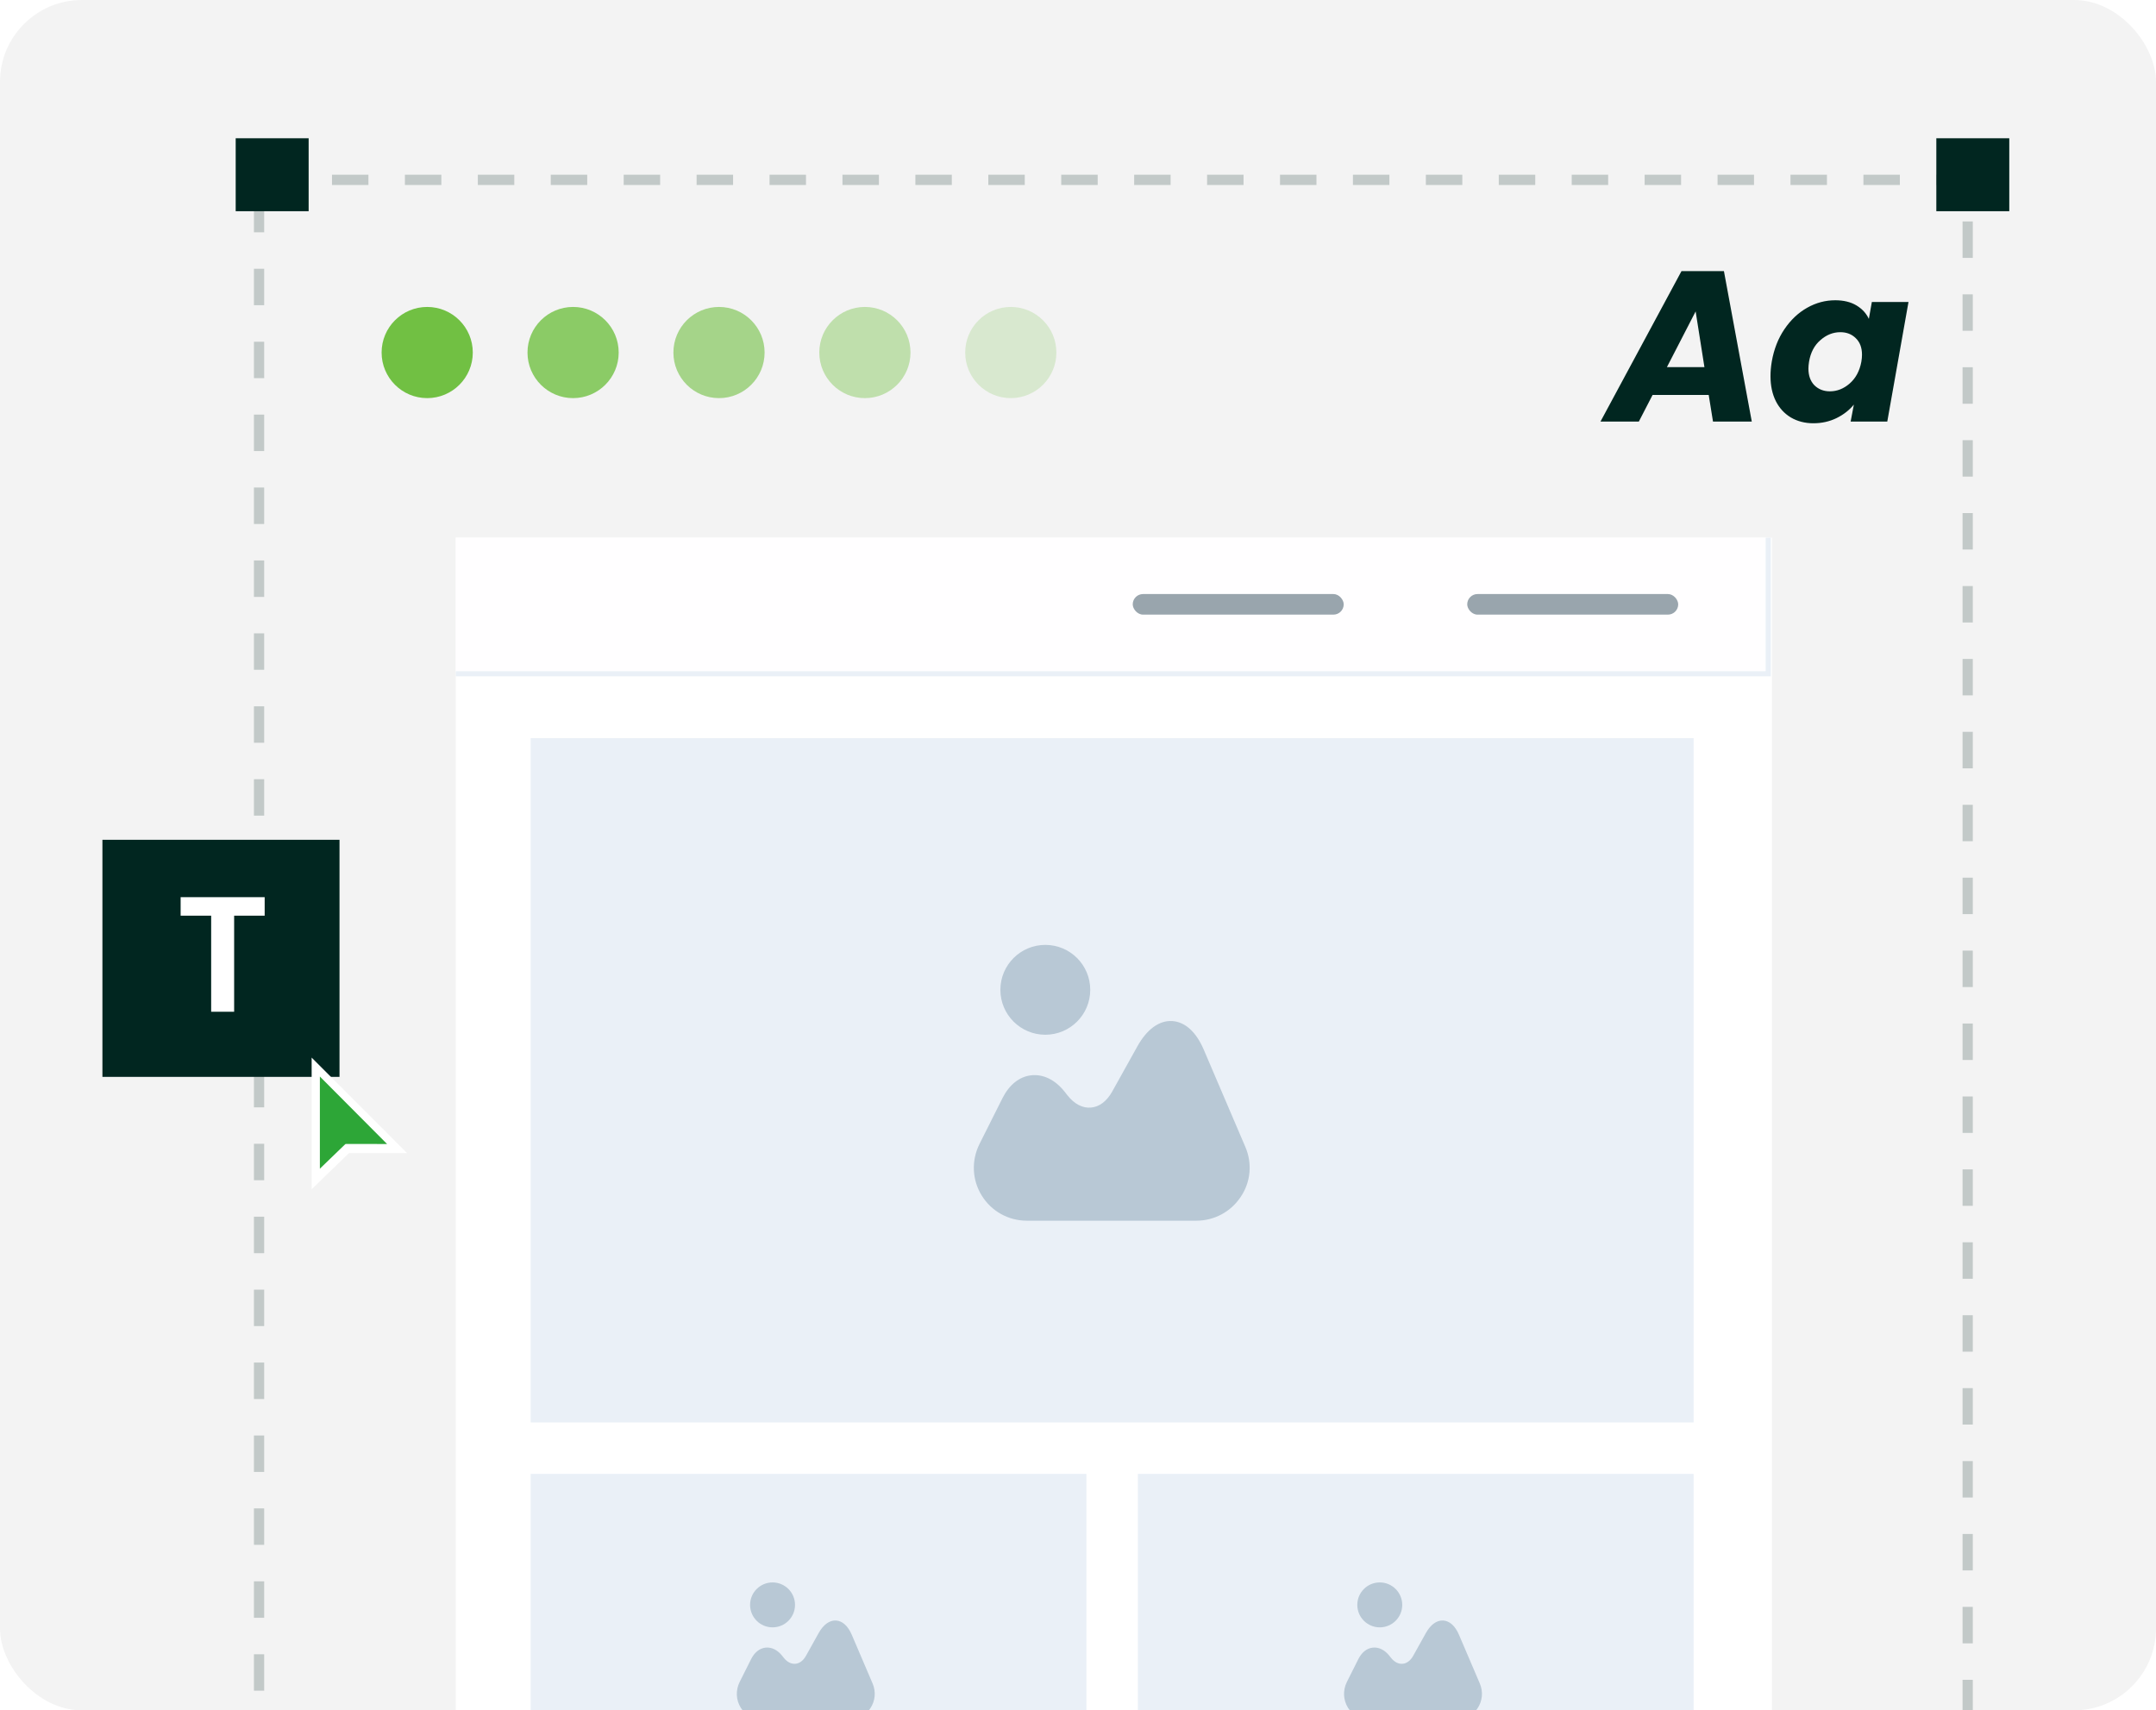<svg width="421" height="334" viewBox="0 0 421 334" fill="none" xmlns="http://www.w3.org/2000/svg">
<g clip-path="url(#clip0_1468_11139)">
<rect width="421" height="334" rx="16" fill="#F3F3F3"/>
<rect x="50.586" y="35.122" width="333.641" height="333.641" stroke="#012620" stroke-opacity="0.2" stroke-width="2" stroke-dasharray="7.12 7.12"/>
<path d="M345.974 70.605C346.392 68.206 347.215 66.099 348.443 64.286C349.67 62.473 351.148 61.078 352.878 60.102C354.608 59.125 356.435 58.637 358.36 58.637C360.005 58.637 361.386 58.972 362.502 59.642C363.618 60.311 364.427 61.19 364.929 62.278L365.515 58.972H372.67L368.528 82.321H361.372L362 79.015C361.107 80.103 359.977 80.982 358.611 81.651C357.244 82.321 355.737 82.656 354.091 82.656C352.446 82.656 350.981 82.279 349.698 81.526C348.443 80.773 347.466 79.713 346.769 78.346C346.071 76.951 345.723 75.319 345.723 73.45C345.723 72.557 345.806 71.609 345.974 70.605ZM363.464 70.646C363.548 70.144 363.59 69.684 363.59 69.266C363.59 67.899 363.186 66.825 362.377 66.044C361.595 65.263 360.591 64.872 359.364 64.872C357.941 64.872 356.644 65.388 355.472 66.42C354.301 67.424 353.561 68.819 353.255 70.605C353.171 71.107 353.129 71.567 353.129 71.985C353.129 73.352 353.52 74.44 354.301 75.249C355.11 76.03 356.114 76.421 357.313 76.421C358.736 76.421 360.033 75.905 361.205 74.873C362.377 73.841 363.13 72.432 363.464 70.646Z" fill="#012620"/>
<path d="M333.659 77.132H322.695L320.017 82.321H312.527L328.344 52.946H336.629L342.069 82.321H334.495L333.659 77.132ZM332.822 71.692L331.106 60.813L325.499 71.692H332.822Z" fill="#012620"/>
<g clip-path="url(#clip1_1468_11139)">
<rect width="257" height="314" transform="translate(89 105)" fill="white"/>
<rect x="88.555" y="102.945" width="0" height="312.494" fill="#FFFEFF" stroke="#EAF0F7"/>
<rect x="-99.845" y="104.452" width="445.128" height="27.13" fill="#FFFEFF" stroke="#EAF0F7" stroke-width="1.005"/>
<rect x="221.188" y="116.008" width="41.197" height="4.019" rx="2.01" fill="#354C5D" fill-opacity="0.5"/>
<rect x="286.504" y="116.008" width="41.197" height="4.019" rx="2.01" fill="#354C5D" fill-opacity="0.5"/>
<rect x="103.625" y="144.142" width="227.085" height="133.639" fill="#EAF0F7"/>
<path d="M243.178 223.976L235.053 204.975C233.574 201.497 231.367 199.524 228.85 199.394C226.358 199.264 223.944 201.003 222.101 204.326L217.169 213.178C216.13 215.046 214.651 216.163 213.041 216.292C211.406 216.448 209.771 215.592 208.447 213.904L207.876 213.178C206.033 210.867 203.749 209.751 201.412 209.985C199.076 210.218 197.078 211.828 195.754 214.449L191.263 223.405C189.654 226.649 189.81 230.413 191.704 233.476C193.599 236.539 196.896 238.382 200.504 238.382H233.626C237.104 238.382 240.349 236.643 242.27 233.736C244.242 230.829 244.554 227.169 243.178 223.976Z" fill="#B8C8D5"/>
<path d="M204.117 202.07C208.963 202.07 212.891 198.142 212.891 193.297C212.891 188.451 208.963 184.523 204.117 184.523C199.272 184.523 195.344 188.451 195.344 193.297C195.344 198.142 199.272 202.07 204.117 202.07Z" fill="#B8C8D5"/>
<rect x="103.625" y="287.829" width="108.519" height="69.331" fill="#EAF0F7"/>
<path d="M170.388 328.751L166.326 319.25C165.586 317.511 164.483 316.525 163.224 316.46C161.978 316.395 160.771 317.265 159.849 318.926L157.383 323.352C156.864 324.286 156.124 324.844 155.32 324.909C154.502 324.987 153.684 324.559 153.022 323.715L152.737 323.352C151.815 322.197 150.673 321.639 149.505 321.755C148.337 321.872 147.338 322.677 146.676 323.988L144.43 328.465C143.626 330.088 143.704 331.97 144.651 333.501C145.598 335.033 147.247 335.954 149.051 335.954H165.612C167.351 335.954 168.973 335.085 169.934 333.631C170.92 332.177 171.076 330.347 170.388 328.751Z" fill="#B8C8D5"/>
<path d="M150.856 317.798C153.278 317.798 155.242 315.834 155.242 313.411C155.242 310.988 153.278 309.024 150.856 309.024C148.433 309.024 146.469 310.988 146.469 313.411C146.469 315.834 148.433 317.798 150.856 317.798Z" fill="#B8C8D5"/>
<rect x="222.195" y="287.829" width="108.519" height="69.331" fill="#EAF0F7"/>
<path d="M288.958 328.751L284.896 319.25C284.156 317.511 283.053 316.525 281.794 316.46C280.548 316.395 279.341 317.264 278.419 318.926L275.953 323.352C275.434 324.286 274.695 324.844 273.89 324.909C273.072 324.987 272.255 324.559 271.593 323.715L271.307 323.352C270.386 322.196 269.243 321.638 268.075 321.755C266.907 321.872 265.908 322.677 265.246 323.987L263.001 328.465C262.196 330.087 262.274 331.969 263.221 333.501C264.169 335.032 265.817 335.954 267.621 335.954H284.182C285.921 335.954 287.543 335.084 288.504 333.631C289.49 332.177 289.646 330.347 288.958 328.751Z" fill="#B8C8D5"/>
<path d="M269.426 317.798C271.849 317.798 273.813 315.834 273.813 313.411C273.813 310.988 271.849 309.024 269.426 309.024C267.003 309.024 265.039 310.988 265.039 313.411C265.039 315.834 267.003 317.798 269.426 317.798Z" fill="#B8C8D5"/>
</g>
<rect x="46.023" y="27" width="14.245" height="14.245" fill="#012620"/>
<rect x="20" y="164" width="46.295" height="46.295" fill="#012620"/>
<rect x="378.105" y="27" width="14.245" height="14.245" fill="#012620"/>
<path d="M51.682 175.203V178.824H45.72V197.574H41.233V178.824H35.272V175.203H51.682Z" fill="white"/>
<g filter="url(#filter0_d_1468_11139)">
<path fill-rule="evenodd" clip-rule="evenodd" d="M60.855 231.357V205.643L79.498 224.299H68.174L67.931 224.498L60.855 231.357Z" fill="white"/>
<path fill-rule="evenodd" clip-rule="evenodd" d="M62.461 209.339V227.339L67.233 222.728L67.49 222.505L75.583 222.518L62.461 209.339Z" fill="#2DA637"/>
</g>
<circle cx="83.419" cy="68.844" r="8.903" fill="#71C043"/>
<circle cx="111.907" cy="68.844" r="8.903" fill="#71C043" fill-opacity="0.8"/>
<circle cx="140.399" cy="68.844" r="8.903" fill="#71C043" fill-opacity="0.6"/>
<circle cx="168.887" cy="68.844" r="8.903" fill="#71C043" fill-opacity="0.4"/>
<circle cx="197.376" cy="68.844" r="8.903" fill="#71C043" fill-opacity="0.2"/>
</g>
<defs>
<filter id="filter0_d_1468_11139" x="46.398" y="195.288" width="48.205" height="48.205" filterUnits="userSpaceOnUse" color-interpolation-filters="sRGB">
<feFlood flood-opacity="0" result="BackgroundImageFix"/>
<feColorMatrix in="SourceAlpha" type="matrix" values="0 0 0 0 0 0 0 0 0 0 0 0 0 0 0 0 0 0 127 0" result="hardAlpha"/>
<feOffset dy="0.89"/>
<feGaussianBlur stdDeviation="0.801"/>
<feColorMatrix type="matrix" values="0 0 0 0 0 0 0 0 0 0 0 0 0 0 0 0 0 0 0.65 0"/>
<feBlend mode="normal" in2="BackgroundImageFix" result="effect1_dropShadow_1468_11139"/>
<feBlend mode="normal" in="SourceGraphic" in2="effect1_dropShadow_1468_11139" result="shape"/>
</filter>
<clipPath id="clip0_1468_11139">
<rect width="421" height="334" rx="16" fill="white"/>
</clipPath>
<clipPath id="clip1_1468_11139">
<rect width="257" height="314" fill="white" transform="translate(89 105)"/>
</clipPath>
</defs>
</svg>
